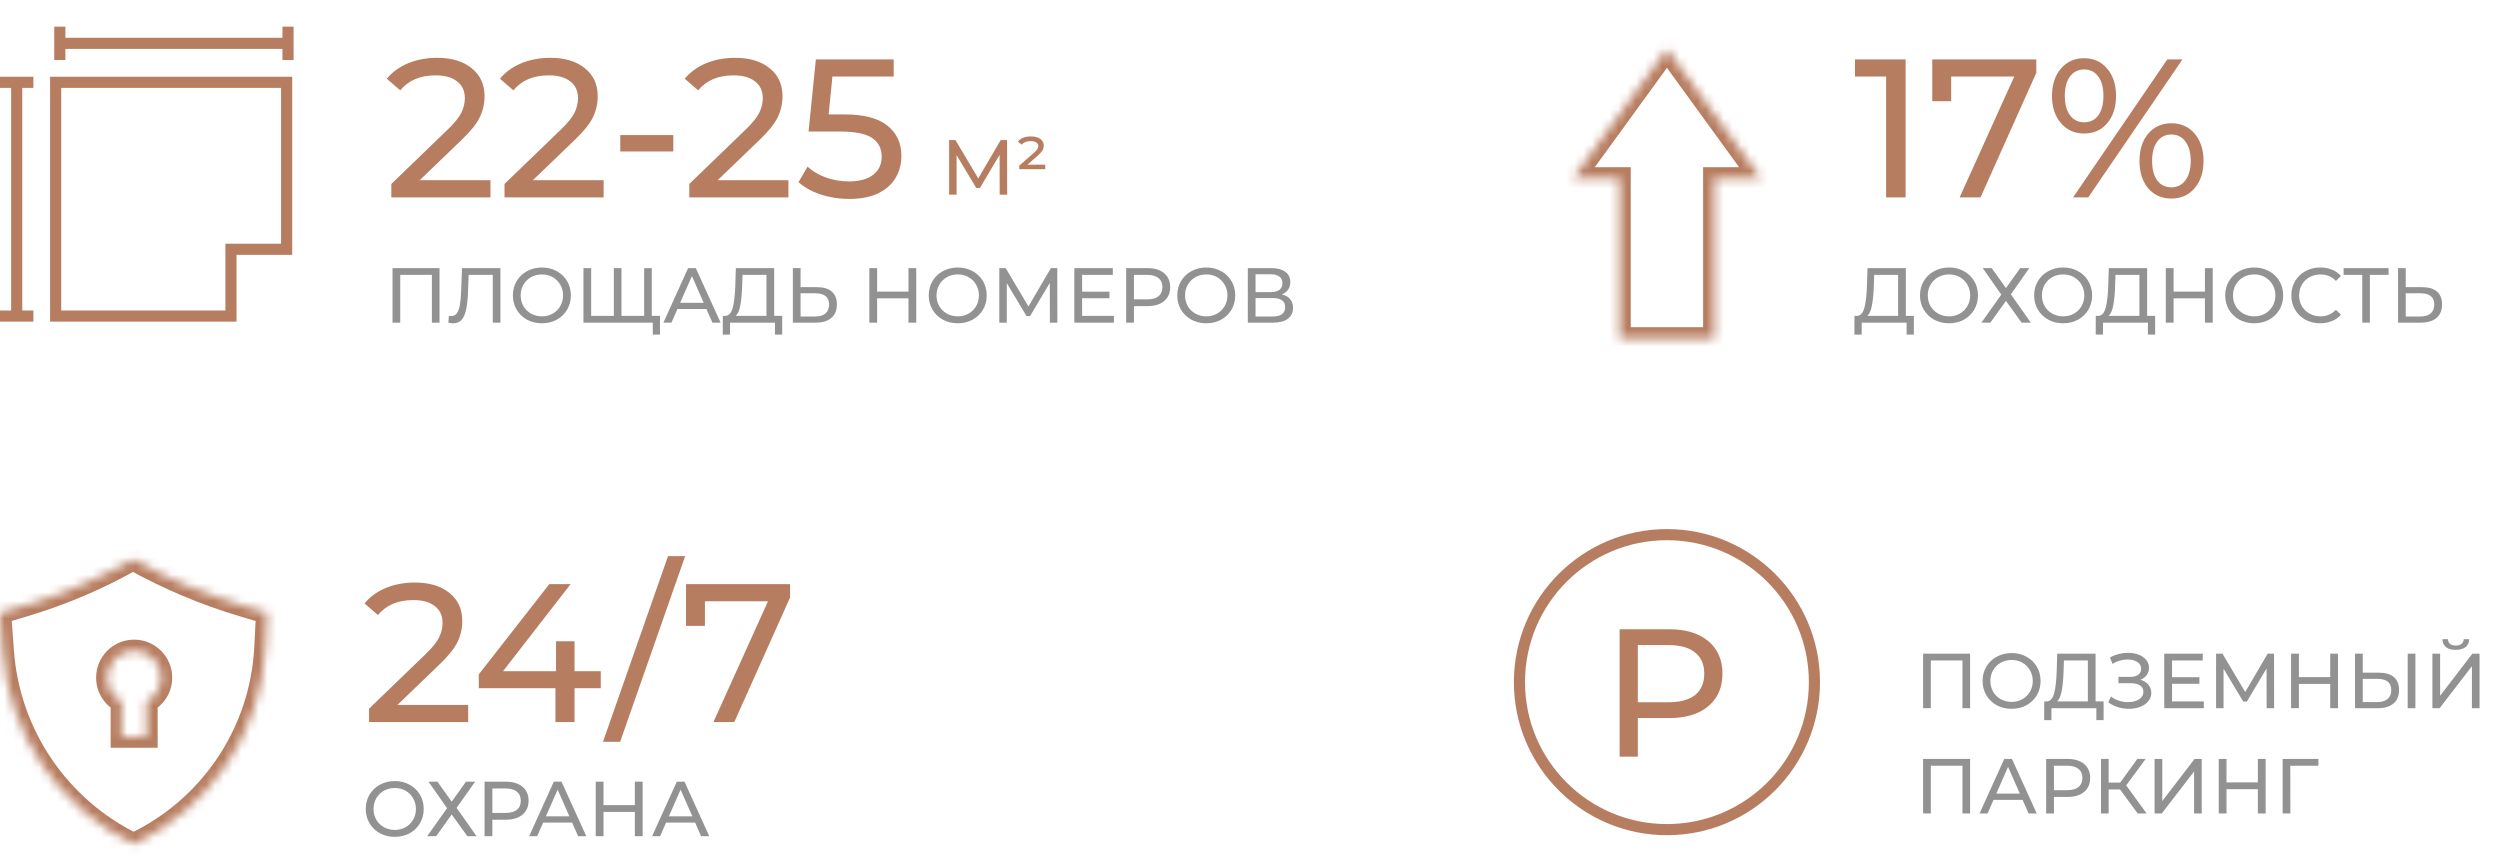 <?xml version="1.0" encoding="UTF-8"?> <svg xmlns="http://www.w3.org/2000/svg" width="285" height="98" viewBox="0 0 285 98" fill="none"><path d="M218.18 36.01V38.142H217.354V36.783H212.237L212.228 38.142H211.402L211.411 36.01H211.713C212.104 35.987 212.379 35.679 212.539 35.087C212.699 34.488 212.797 33.648 212.832 32.564L212.894 30.565H217.265V36.01H218.18ZM213.614 32.644C213.584 33.52 213.513 34.246 213.401 34.82C213.294 35.395 213.119 35.791 212.877 36.01H216.385V31.338H213.658L213.614 32.644ZM222.192 36.854C221.565 36.854 220.999 36.718 220.496 36.446C219.992 36.167 219.596 35.785 219.305 35.3C219.021 34.814 218.879 34.272 218.879 33.674C218.879 33.076 219.021 32.534 219.305 32.049C219.596 31.563 219.992 31.184 220.496 30.912C220.999 30.633 221.565 30.494 222.192 30.494C222.814 30.494 223.377 30.633 223.88 30.912C224.383 31.184 224.777 31.563 225.061 32.049C225.346 32.528 225.488 33.07 225.488 33.674C225.488 34.278 225.346 34.823 225.061 35.309C224.777 35.788 224.383 36.167 223.88 36.446C223.377 36.718 222.814 36.854 222.192 36.854ZM222.192 36.064C222.648 36.064 223.057 35.96 223.418 35.753C223.785 35.545 224.073 35.261 224.28 34.9C224.493 34.533 224.6 34.124 224.6 33.674C224.6 33.224 224.493 32.819 224.28 32.457C224.073 32.09 223.785 31.803 223.418 31.596C223.057 31.388 222.648 31.285 222.192 31.285C221.736 31.285 221.322 31.388 220.949 31.596C220.582 31.803 220.291 32.09 220.078 32.457C219.871 32.819 219.767 33.224 219.767 33.674C219.767 34.124 219.871 34.533 220.078 34.9C220.291 35.261 220.582 35.545 220.949 35.753C221.322 35.96 221.736 36.064 222.192 36.064ZM227.054 30.565L228.679 32.839L230.305 30.565H231.344L229.239 33.55L231.513 36.783H230.465L228.679 34.305L226.903 36.783H225.881L228.146 33.585L226.032 30.565H227.054ZM235.204 36.854C234.577 36.854 234.011 36.718 233.508 36.446C233.004 36.167 232.608 35.785 232.317 35.3C232.033 34.814 231.891 34.272 231.891 33.674C231.891 33.076 232.033 32.534 232.317 32.049C232.608 31.563 233.004 31.184 233.508 30.912C234.011 30.633 234.577 30.494 235.204 30.494C235.826 30.494 236.389 30.633 236.892 30.912C237.396 31.184 237.789 31.563 238.074 32.049C238.358 32.528 238.5 33.07 238.5 33.674C238.5 34.278 238.358 34.823 238.074 35.309C237.789 35.788 237.396 36.167 236.892 36.446C236.389 36.718 235.826 36.854 235.204 36.854ZM235.204 36.064C235.66 36.064 236.069 35.96 236.43 35.753C236.797 35.545 237.085 35.261 237.292 34.9C237.505 34.533 237.612 34.124 237.612 33.674C237.612 33.224 237.505 32.819 237.292 32.457C237.085 32.09 236.797 31.803 236.43 31.596C236.069 31.388 235.66 31.285 235.204 31.285C234.748 31.285 234.334 31.388 233.961 31.596C233.594 31.803 233.303 32.09 233.09 32.457C232.883 32.819 232.779 33.224 232.779 33.674C232.779 34.124 232.883 34.533 233.09 34.9C233.303 35.261 233.594 35.545 233.961 35.753C234.334 35.96 234.748 36.064 235.204 36.064ZM245.687 36.01V38.142H244.861V36.783H239.745L239.736 38.142H238.91L238.919 36.01H239.221C239.611 35.987 239.887 35.679 240.047 35.087C240.207 34.488 240.304 33.648 240.34 32.564L240.402 30.565H244.772V36.01H245.687ZM241.122 32.644C241.092 33.52 241.021 34.246 240.908 34.82C240.802 35.395 240.627 35.791 240.384 36.01H243.893V31.338H241.166L241.122 32.644ZM252.249 30.565V36.783H251.361V34.012H247.79V36.783H246.902V30.565H247.79V33.239H251.361V30.565H252.249ZM256.987 36.854C256.359 36.854 255.793 36.718 255.29 36.446C254.787 36.167 254.39 35.785 254.1 35.3C253.815 34.814 253.673 34.272 253.673 33.674C253.673 33.076 253.815 32.534 254.1 32.049C254.39 31.563 254.787 31.184 255.29 30.912C255.793 30.633 256.359 30.494 256.987 30.494C257.608 30.494 258.171 30.633 258.674 30.912C259.178 31.184 259.572 31.563 259.856 32.049C260.14 32.528 260.282 33.07 260.282 33.674C260.282 34.278 260.14 34.823 259.856 35.309C259.572 35.788 259.178 36.167 258.674 36.446C258.171 36.718 257.608 36.854 256.987 36.854ZM256.987 36.064C257.443 36.064 257.851 35.96 258.213 35.753C258.58 35.545 258.867 35.261 259.074 34.9C259.287 34.533 259.394 34.124 259.394 33.674C259.394 33.224 259.287 32.819 259.074 32.457C258.867 32.09 258.58 31.803 258.213 31.596C257.851 31.388 257.443 31.285 256.987 31.285C256.531 31.285 256.116 31.388 255.743 31.596C255.376 31.803 255.086 32.09 254.873 32.457C254.665 32.819 254.562 33.224 254.562 33.674C254.562 34.124 254.665 34.533 254.873 34.9C255.086 35.261 255.376 35.545 255.743 35.753C256.116 35.96 256.531 36.064 256.987 36.064ZM264.499 36.854C263.877 36.854 263.314 36.718 262.811 36.446C262.313 36.167 261.923 35.788 261.638 35.309C261.354 34.823 261.212 34.278 261.212 33.674C261.212 33.07 261.354 32.528 261.638 32.049C261.923 31.563 262.316 31.184 262.82 30.912C263.323 30.633 263.886 30.494 264.507 30.494C264.993 30.494 265.437 30.577 265.84 30.743C266.243 30.903 266.586 31.142 266.87 31.462L266.293 32.022C265.825 31.53 265.242 31.285 264.543 31.285C264.081 31.285 263.664 31.388 263.291 31.596C262.917 31.803 262.624 32.09 262.411 32.457C262.204 32.819 262.1 33.224 262.1 33.674C262.1 34.124 262.204 34.533 262.411 34.9C262.624 35.261 262.917 35.545 263.291 35.753C263.664 35.96 264.081 36.064 264.543 36.064C265.236 36.064 265.819 35.815 266.293 35.318L266.87 35.877C266.586 36.197 266.24 36.44 265.831 36.605C265.428 36.771 264.984 36.854 264.499 36.854ZM272.297 31.338H270.166V36.783H269.295V31.338H267.172V30.565H272.297V31.338ZM276.104 32.733C276.844 32.733 277.41 32.898 277.801 33.23C278.198 33.562 278.396 34.05 278.396 34.696C278.396 35.377 278.183 35.895 277.756 36.25C277.336 36.605 276.732 36.783 275.944 36.783H273.377V30.565H274.256V32.733H276.104ZM275.909 36.081C276.424 36.081 276.818 35.966 277.09 35.735C277.368 35.498 277.508 35.158 277.508 34.714C277.508 33.861 276.975 33.434 275.909 33.434H274.256V36.081H275.909Z" fill="#0F0F0F" fill-opacity="0.45"></path><path d="M217.241 6.773V22.5H215.016V8.727H211.466V6.773H217.241ZM232.139 6.773V8.301L225.781 22.5H223.399L229.623 8.727H222.433V11.536H220.276V6.773H232.139ZM237.589 15.22C236.496 15.22 235.612 14.824 234.938 14.03C234.264 13.236 233.927 12.202 233.927 10.929C233.927 9.656 234.264 8.623 234.938 7.829C235.612 7.035 236.496 6.638 237.589 6.638C238.683 6.638 239.559 7.035 240.218 7.829C240.892 8.608 241.229 9.641 241.229 10.929C241.229 12.217 240.892 13.258 240.218 14.052C239.559 14.831 238.683 15.22 237.589 15.22ZM247.071 6.773H248.801L238.061 22.5H236.331L247.071 6.773ZM237.589 13.94C238.278 13.94 238.818 13.678 239.207 13.153C239.596 12.614 239.791 11.873 239.791 10.929C239.791 9.986 239.596 9.252 239.207 8.727C238.818 8.188 238.278 7.919 237.589 7.919C236.915 7.919 236.376 8.188 235.972 8.727C235.582 9.267 235.388 10.001 235.388 10.929C235.388 11.858 235.582 12.592 235.972 13.131C236.376 13.67 236.915 13.94 237.589 13.94ZM247.542 22.635C246.449 22.635 245.565 22.245 244.891 21.466C244.232 20.673 243.903 19.632 243.903 18.343C243.903 17.055 244.232 16.022 244.891 15.243C245.565 14.449 246.449 14.052 247.542 14.052C248.636 14.052 249.52 14.449 250.194 15.243C250.868 16.037 251.205 17.07 251.205 18.343C251.205 19.617 250.868 20.65 250.194 21.444C249.52 22.238 248.636 22.635 247.542 22.635ZM247.542 21.354C248.216 21.354 248.748 21.084 249.138 20.545C249.542 20.006 249.744 19.272 249.744 18.343C249.744 17.415 249.542 16.681 249.138 16.142C248.748 15.602 248.216 15.333 247.542 15.333C246.853 15.333 246.314 15.602 245.925 16.142C245.535 16.666 245.341 17.4 245.341 18.343C245.341 19.287 245.535 20.029 245.925 20.568C246.314 21.092 246.853 21.354 247.542 21.354Z" fill="#B77D60"></path><mask id="path-3-inside-1_1163_385" fill="white"><path d="M200.747 20.327H195.424V38.569H184.638V20.327H179.316L190.032 5.575L200.747 20.327Z"></path></mask><path d="M200.747 20.327V21.596H203.237L201.773 19.581L200.747 20.327ZM195.424 20.327V19.058H194.155V20.327H195.424ZM195.424 38.569V39.838H196.693V38.569H195.424ZM184.638 38.569H183.369V39.838H184.638V38.569ZM184.638 20.327H185.907V19.058H184.638V20.327ZM179.316 20.327L178.289 19.581L176.826 21.596H179.316V20.327ZM190.032 5.575L191.058 4.829L190.032 3.416L189.005 4.829L190.032 5.575ZM200.747 20.327V19.058H195.424V20.327V21.596H200.747V20.327ZM195.424 20.327H194.155V38.569H195.424H196.693V20.327H195.424ZM195.424 38.569V37.3H184.638V38.569V39.838H195.424V38.569ZM184.638 38.569H185.907V20.327H184.638H183.369V38.569H184.638ZM184.638 20.327V19.058H179.316V20.327V21.596H184.638V20.327ZM179.316 20.327L180.343 21.073L191.058 6.321L190.032 5.575L189.005 4.829L178.289 19.581L179.316 20.327ZM190.032 5.575L189.005 6.321L199.72 21.073L200.747 20.327L201.773 19.581L191.058 4.829L190.032 5.575Z" fill="#B77D60" mask="url(#path-3-inside-1_1163_385)"></path><path d="M55.913 20.545V22.5H44.612V20.972L51.015 14.793C51.794 14.044 52.318 13.4 52.588 12.861C52.858 12.307 52.992 11.752 52.992 11.198C52.992 10.374 52.7 9.738 52.116 9.288C51.547 8.824 50.723 8.592 49.645 8.592C47.907 8.592 46.566 9.161 45.623 10.3L44.095 8.974C44.709 8.225 45.51 7.641 46.499 7.221C47.503 6.802 48.618 6.592 49.847 6.592C51.495 6.592 52.805 6.989 53.779 7.783C54.752 8.562 55.239 9.625 55.239 10.974C55.239 11.812 55.059 12.606 54.7 13.355C54.34 14.104 53.659 14.958 52.655 15.917L47.847 20.545H55.913ZM68.815 20.545V22.5H57.514V20.972L63.917 14.793C64.696 14.044 65.22 13.4 65.49 12.861C65.76 12.307 65.894 11.752 65.894 11.198C65.894 10.374 65.602 9.738 65.018 9.288C64.449 8.824 63.625 8.592 62.547 8.592C60.809 8.592 59.468 9.161 58.525 10.3L56.997 8.974C57.611 8.225 58.412 7.641 59.401 7.221C60.404 6.802 61.52 6.592 62.749 6.592C64.396 6.592 65.707 6.989 66.681 7.783C67.654 8.562 68.141 9.625 68.141 10.974C68.141 11.812 67.961 12.606 67.602 13.355C67.242 14.104 66.561 14.958 65.557 15.917L60.749 20.545H68.815ZM70.711 15.4H76.755V17.265H70.711V15.4ZM89.879 20.545V22.5H78.578V20.972L84.981 14.793C85.76 14.044 86.284 13.4 86.554 12.861C86.824 12.307 86.959 11.752 86.959 11.198C86.959 10.374 86.666 9.738 86.082 9.288C85.513 8.824 84.689 8.592 83.611 8.592C81.873 8.592 80.533 9.161 79.589 10.3L78.061 8.974C78.675 8.225 79.477 7.641 80.465 7.221C81.469 6.802 82.585 6.592 83.813 6.592C85.461 6.592 86.771 6.989 87.745 7.783C88.719 8.562 89.206 9.625 89.206 10.974C89.206 11.812 89.026 12.606 88.666 13.355C88.307 14.104 87.625 14.958 86.622 15.917L81.813 20.545H89.879ZM96.221 13.041C98.467 13.041 100.115 13.468 101.164 14.321C102.227 15.16 102.759 16.314 102.759 17.782C102.759 18.71 102.534 19.549 102.085 20.298C101.65 21.032 100.984 21.616 100.085 22.051C99.201 22.47 98.108 22.68 96.805 22.68C95.696 22.68 94.625 22.515 93.592 22.185C92.558 21.841 91.704 21.369 91.03 20.77L92.064 18.995C92.603 19.504 93.292 19.916 94.131 20.231C94.97 20.53 95.854 20.68 96.782 20.68C97.966 20.68 98.879 20.433 99.523 19.939C100.183 19.429 100.512 18.74 100.512 17.872C100.512 16.928 100.153 16.216 99.434 15.737C98.715 15.243 97.486 14.995 95.749 14.995H92.176L93.008 6.772H101.883V8.727H94.895L94.468 13.041H96.221Z" fill="#B77D60"></path><path d="M113.963 22.189L113.954 17.659L111.707 21.434H111.298L109.051 17.686V22.189H108.198V15.971H108.927L111.52 20.342L114.079 15.971H114.807L114.816 22.189H113.963ZM119.159 18.77V19.285H116.192V18.885L117.835 17.446C118.043 17.262 118.182 17.114 118.253 17.002C118.33 16.883 118.368 16.765 118.368 16.646C118.368 16.481 118.294 16.347 118.146 16.247C117.998 16.14 117.776 16.087 117.48 16.087C117.261 16.087 117.065 16.122 116.894 16.194C116.722 16.259 116.58 16.356 116.467 16.487L116.032 16.149C116.346 15.752 116.843 15.554 117.524 15.554C117.992 15.554 118.353 15.652 118.608 15.847C118.863 16.043 118.99 16.294 118.99 16.602C118.99 16.792 118.943 16.969 118.848 17.135C118.753 17.301 118.573 17.502 118.306 17.739L117.133 18.77H119.159Z" fill="#B77D60"></path><path d="M50.105 30.565V36.783H49.234V31.338H45.628V36.783H44.748V30.565H50.105ZM57.047 30.565V36.783H56.176V31.338H53.423L53.361 33.159C53.331 34.018 53.26 34.714 53.147 35.246C53.041 35.779 52.869 36.182 52.632 36.455C52.395 36.721 52.075 36.854 51.673 36.854C51.489 36.854 51.303 36.831 51.113 36.783L51.175 35.993C51.27 36.016 51.365 36.028 51.46 36.028C51.714 36.028 51.919 35.928 52.072 35.726C52.227 35.519 52.342 35.211 52.419 34.802C52.496 34.394 52.546 33.855 52.57 33.186L52.668 30.565H57.047ZM61.782 36.854C61.154 36.854 60.589 36.718 60.085 36.446C59.582 36.167 59.185 35.785 58.895 35.3C58.611 34.814 58.469 34.272 58.469 33.674C58.469 33.076 58.611 32.534 58.895 32.049C59.185 31.563 59.582 31.184 60.085 30.912C60.589 30.633 61.154 30.494 61.782 30.494C62.404 30.494 62.966 30.633 63.47 30.912C63.973 31.184 64.367 31.563 64.651 32.049C64.935 32.528 65.078 33.07 65.078 33.674C65.078 34.278 64.935 34.823 64.651 35.309C64.367 35.788 63.973 36.167 63.47 36.446C62.966 36.718 62.404 36.854 61.782 36.854ZM61.782 36.064C62.238 36.064 62.647 35.96 63.008 35.753C63.375 35.545 63.662 35.261 63.869 34.9C64.083 34.533 64.189 34.124 64.189 33.674C64.189 33.224 64.083 32.819 63.869 32.457C63.662 32.09 63.375 31.803 63.008 31.596C62.647 31.388 62.238 31.285 61.782 31.285C61.326 31.285 60.911 31.388 60.538 31.596C60.171 31.803 59.881 32.09 59.668 32.457C59.461 32.819 59.357 33.224 59.357 33.674C59.357 34.124 59.461 34.533 59.668 34.9C59.881 35.261 60.171 35.545 60.538 35.753C60.911 35.96 61.326 36.064 61.782 36.064ZM74.304 30.565V36.783H66.513V30.565H67.393V36.01H69.978V30.565H70.848V36.01H73.433V30.565H74.304ZM75.237 36.01V38.142H74.419V36.783H73.415V36.01H75.237ZM80.531 35.229H77.227L76.543 36.783H75.628L78.444 30.565H79.323L82.148 36.783H81.215L80.531 35.229ZM80.22 34.518L78.879 31.471L77.538 34.518H80.22ZM89.172 36.01V38.142H88.346V36.783H83.229L83.22 38.142H82.394L82.403 36.01H82.705C83.096 35.987 83.371 35.679 83.531 35.087C83.691 34.488 83.789 33.648 83.824 32.564L83.887 30.565H88.257V36.01H89.172ZM84.606 32.644C84.576 33.52 84.505 34.246 84.393 34.82C84.286 35.395 84.112 35.791 83.869 36.01H87.378V31.338H84.65L84.606 32.644ZM93.113 32.733C93.854 32.733 94.419 32.898 94.81 33.23C95.207 33.562 95.405 34.05 95.405 34.696C95.405 35.377 95.192 35.895 94.766 36.25C94.345 36.605 93.741 36.783 92.954 36.783H90.386V30.565H91.266V32.733H93.113ZM92.918 36.081C93.433 36.081 93.827 35.966 94.099 35.735C94.378 35.498 94.517 35.158 94.517 34.714C94.517 33.861 93.984 33.434 92.918 33.434H91.266V36.081H92.918ZM104.452 30.565V36.783H103.564V34.012H99.993V36.783H99.104V30.565H99.993V33.239H103.564V30.565H104.452ZM109.189 36.854C108.562 36.854 107.996 36.718 107.493 36.446C106.989 36.167 106.593 35.785 106.302 35.3C106.018 34.814 105.876 34.272 105.876 33.674C105.876 33.076 106.018 32.534 106.302 32.049C106.593 31.563 106.989 31.184 107.493 30.912C107.996 30.633 108.562 30.494 109.189 30.494C109.811 30.494 110.374 30.633 110.877 30.912C111.38 31.184 111.774 31.563 112.059 32.049C112.343 32.528 112.485 33.07 112.485 33.674C112.485 34.278 112.343 34.823 112.059 35.309C111.774 35.788 111.38 36.167 110.877 36.446C110.374 36.718 109.811 36.854 109.189 36.854ZM109.189 36.064C109.645 36.064 110.054 35.96 110.415 35.753C110.782 35.545 111.07 35.261 111.277 34.9C111.49 34.533 111.597 34.124 111.597 33.674C111.597 33.224 111.49 32.819 111.277 32.457C111.07 32.09 110.782 31.803 110.415 31.596C110.054 31.388 109.645 31.285 109.189 31.285C108.733 31.285 108.319 31.388 107.946 31.596C107.579 31.803 107.288 32.09 107.075 32.457C106.868 32.819 106.764 33.224 106.764 33.674C106.764 34.124 106.868 34.533 107.075 34.9C107.288 35.261 107.579 35.545 107.946 35.753C108.319 35.96 108.733 36.064 109.189 36.064ZM119.686 36.783L119.677 32.253L117.43 36.028H117.021L114.774 32.28V36.783H113.921V30.565H114.649L117.243 34.936L119.801 30.565H120.53L120.539 36.783H119.686ZM126.987 36.01V36.783H122.474V30.565H126.862V31.338H123.362V33.248H126.48V34.003H123.362V36.01H126.987ZM130.807 30.565C131.612 30.565 132.246 30.758 132.708 31.142C133.17 31.527 133.401 32.057 133.401 32.733C133.401 33.408 133.17 33.938 132.708 34.323C132.246 34.708 131.612 34.9 130.807 34.9H129.27V36.783H128.382V30.565H130.807ZM130.78 34.127C131.343 34.127 131.772 34.009 132.068 33.772C132.364 33.529 132.512 33.183 132.512 32.733C132.512 32.282 132.364 31.939 132.068 31.702C131.772 31.459 131.343 31.338 130.78 31.338H129.27V34.127H130.78ZM137.521 36.854C136.893 36.854 136.328 36.718 135.824 36.446C135.321 36.167 134.924 35.785 134.634 35.3C134.35 34.814 134.208 34.272 134.208 33.674C134.208 33.076 134.35 32.534 134.634 32.049C134.924 31.563 135.321 31.184 135.824 30.912C136.328 30.633 136.893 30.494 137.521 30.494C138.143 30.494 138.705 30.633 139.209 30.912C139.712 31.184 140.106 31.563 140.39 32.049C140.674 32.528 140.817 33.07 140.817 33.674C140.817 34.278 140.674 34.823 140.39 35.309C140.106 35.788 139.712 36.167 139.209 36.446C138.705 36.718 138.143 36.854 137.521 36.854ZM137.521 36.064C137.977 36.064 138.386 35.96 138.747 35.753C139.114 35.545 139.401 35.261 139.609 34.9C139.822 34.533 139.928 34.124 139.928 33.674C139.928 33.224 139.822 32.819 139.609 32.457C139.401 32.09 139.114 31.803 138.747 31.596C138.386 31.388 137.977 31.285 137.521 31.285C137.065 31.285 136.651 31.388 136.277 31.596C135.91 31.803 135.62 32.09 135.407 32.457C135.2 32.819 135.096 33.224 135.096 33.674C135.096 34.124 135.2 34.533 135.407 34.9C135.62 35.261 135.91 35.545 136.277 35.753C136.651 35.96 137.065 36.064 137.521 36.064ZM146.126 33.559C146.546 33.659 146.863 33.84 147.076 34.101C147.295 34.355 147.405 34.684 147.405 35.087C147.405 35.626 147.206 36.043 146.81 36.339C146.419 36.635 145.847 36.783 145.095 36.783H142.253V30.565H144.926C145.607 30.565 146.137 30.704 146.516 30.983C146.901 31.255 147.094 31.649 147.094 32.164C147.094 32.502 147.008 32.789 146.836 33.026C146.67 33.263 146.434 33.44 146.126 33.559ZM143.132 33.301H144.864C145.296 33.301 145.625 33.215 145.85 33.044C146.081 32.872 146.197 32.62 146.197 32.288C146.197 31.957 146.081 31.705 145.85 31.533C145.619 31.356 145.291 31.267 144.864 31.267H143.132V33.301ZM145.077 36.081C146.031 36.081 146.508 35.726 146.508 35.016C146.508 34.66 146.386 34.4 146.143 34.234C145.906 34.062 145.551 33.976 145.077 33.976H143.132V36.081H145.077Z" fill="#0F0F0F" fill-opacity="0.45"></path><path d="M32.677 9.384H6.345V36.033H26.332V28.419H32.677V9.384Z" stroke="#B77D60" stroke-width="1.269"></path><path d="M6.821 6.845V3.038" stroke="#B77D60" stroke-width="1.269"></path><path d="M32.835 6.845V3.038" stroke="#B77D60" stroke-width="1.269"></path><path d="M6.979 4.941H32.994" stroke="#B77D60" stroke-width="1.269"></path><path d="M3.807 36.033L0 36.033" stroke="#B77D60" stroke-width="1.269"></path><path d="M3.807 9.384L0 9.384" stroke="#B77D60" stroke-width="1.269"></path><path d="M1.904 36.033L1.904 9.384" stroke="#B77D60" stroke-width="1.269"></path><path d="M45.008 95.401C44.38 95.401 43.815 95.265 43.311 94.993C42.808 94.714 42.411 94.332 42.121 93.847C41.837 93.361 41.695 92.819 41.695 92.221C41.695 91.623 41.837 91.081 42.121 90.596C42.411 90.11 42.808 89.731 43.311 89.459C43.815 89.18 44.38 89.041 45.008 89.041C45.63 89.041 46.193 89.18 46.696 89.459C47.199 89.731 47.593 90.11 47.877 90.596C48.161 91.075 48.304 91.617 48.304 92.221C48.304 92.825 48.161 93.37 47.877 93.856C47.593 94.335 47.199 94.714 46.696 94.993C46.193 95.265 45.63 95.401 45.008 95.401ZM45.008 94.611C45.464 94.611 45.873 94.507 46.234 94.3C46.601 94.092 46.888 93.808 47.096 93.447C47.309 93.08 47.415 92.671 47.415 92.221C47.415 91.771 47.309 91.365 47.096 91.004C46.888 90.637 46.601 90.35 46.234 90.142C45.873 89.935 45.464 89.832 45.008 89.832C44.552 89.832 44.138 89.935 43.764 90.142C43.397 90.35 43.107 90.637 42.894 91.004C42.687 91.365 42.583 91.771 42.583 92.221C42.583 92.671 42.687 93.08 42.894 93.447C43.107 93.808 43.397 94.092 43.764 94.3C44.138 94.507 44.552 94.611 45.008 94.611ZM49.869 89.112L51.495 91.386L53.12 89.112H54.16L52.055 92.097L54.329 95.33H53.28L51.495 92.852L49.718 95.33H48.697L50.962 92.132L48.848 89.112H49.869ZM57.664 89.112C58.47 89.112 59.103 89.305 59.565 89.689C60.027 90.074 60.258 90.604 60.258 91.279C60.258 91.955 60.027 92.485 59.565 92.87C59.103 93.254 58.47 93.447 57.664 93.447H56.128V95.33H55.239V89.112H57.664ZM57.638 92.674C58.2 92.674 58.63 92.556 58.926 92.319C59.222 92.076 59.37 91.73 59.37 91.279C59.37 90.829 59.222 90.486 58.926 90.249C58.63 90.006 58.2 89.885 57.638 89.885H56.128V92.674H57.638ZM65.223 93.776H61.919L61.235 95.33H60.32L63.136 89.112H64.015L66.84 95.33H65.907L65.223 93.776ZM64.912 93.065L63.571 90.018L62.23 93.065H64.912ZM73.261 89.112V95.33H72.372V92.559H68.802V95.33H67.913V89.112H68.802V91.786H72.372V89.112H73.261ZM79.242 93.776H75.937L75.253 95.33H74.338L77.154 89.112H78.034L80.858 95.33H79.926L79.242 93.776ZM78.931 93.065L77.59 90.018L76.248 93.065H78.931Z" fill="#0F0F0F" fill-opacity="0.45"></path><path d="M53.374 80.361V82.315H42.073V80.788L48.476 74.609C49.255 73.86 49.779 73.216 50.049 72.677C50.319 72.123 50.453 71.569 50.453 71.014C50.453 70.191 50.161 69.554 49.577 69.105C49.008 68.64 48.184 68.408 47.106 68.408C45.368 68.408 44.028 68.977 43.084 70.116L41.556 68.79C42.17 68.041 42.972 67.457 43.96 67.037C44.964 66.618 46.08 66.409 47.308 66.409C48.956 66.409 50.266 66.805 51.24 67.599C52.213 68.378 52.7 69.442 52.7 70.79C52.7 71.628 52.52 72.422 52.161 73.171C51.801 73.92 51.12 74.774 50.116 75.733L45.308 80.361H53.374ZM68.487 78.451H65.499V82.315H63.32V78.451H54.58V76.878L62.623 66.588H65.05L57.343 76.519H63.387V73.104H65.499V76.519H68.487V78.451ZM76.155 63.398H78.11L70.695 84.562H68.741L76.155 63.398ZM90.069 66.588V68.116L83.71 82.315H81.329L87.552 68.543H80.363V71.351H78.206V66.588H90.069Z" fill="#B77D60"></path><mask id="path-17-inside-2_1163_385" fill="white"><path d="M15.153 63.756C19.153 65.981 23.384 67.761 27.771 69.064L30.456 69.86L30.254 73.834C29.763 83.502 23.986 92.113 15.227 96.235C6.692 92.091 1.011 83.712 0.32 74.249L0 69.86L2.751 69.04C7.071 67.753 11.232 65.981 15.153 63.756ZM15.293 74.186C13.598 74.186 12.225 75.559 12.225 77.254C12.225 78.44 12.898 79.467 13.883 79.978V83.973H16.703V79.978C17.688 79.467 18.362 78.44 18.362 77.254C18.362 75.559 16.988 74.186 15.293 74.186Z"></path></mask><path d="M15.153 63.756L15.77 62.647L15.147 62.3L14.527 62.652L15.153 63.756ZM27.771 69.064L27.41 70.28L27.41 70.28L27.771 69.064ZM30.456 69.86L31.723 69.925L31.774 68.928L30.817 68.644L30.456 69.86ZM30.254 73.834L28.987 73.769L28.986 73.77L30.254 73.834ZM15.227 96.235L14.673 97.377L15.219 97.642L15.768 97.383L15.227 96.235ZM0.32 74.249L-0.945 74.341L-0.945 74.341L0.32 74.249ZM0 69.86L-0.363 68.644L-1.34 68.936L-1.266 69.953L0 69.86ZM2.751 69.04L2.389 67.824L2.388 67.824L2.751 69.04ZM15.293 74.186L15.293 72.917H15.293L15.293 74.186ZM12.225 77.254L10.956 77.254V77.254H12.225ZM13.883 79.978H15.152V79.206L14.467 78.851L13.883 79.978ZM13.883 83.973H12.614V85.242H13.883V83.973ZM16.703 83.973V85.242H17.972V83.973H16.703ZM16.703 79.978L16.119 78.851L15.434 79.206V79.978H16.703ZM18.362 77.254H19.631V77.254L18.362 77.254ZM15.153 63.756L14.536 64.865C18.617 67.135 22.934 68.951 27.41 70.28L27.771 69.064L28.133 67.847C23.834 66.571 19.689 64.827 15.77 62.647L15.153 63.756ZM27.771 69.064L27.41 70.28L30.095 71.077L30.456 69.86L30.817 68.644L28.133 67.847L27.771 69.064ZM30.456 69.86L29.189 69.796L28.987 73.769L30.254 73.834L31.521 73.898L31.723 69.925L30.456 69.86ZM30.254 73.834L28.986 73.77C28.519 82.97 23.022 91.165 14.687 95.087L15.227 96.235L15.768 97.383C24.951 93.062 31.006 84.034 31.521 73.898L30.254 73.834ZM15.227 96.235L15.782 95.094C7.654 91.147 2.244 83.168 1.586 74.157L0.32 74.249L-0.945 74.341C-0.221 84.256 5.731 93.034 14.673 97.377L15.227 96.235ZM0.32 74.249L1.586 74.157L1.266 69.768L0 69.86L-1.266 69.953L-0.945 74.341L0.32 74.249ZM0 69.86L0.363 71.076L3.114 70.256L2.751 69.04L2.388 67.824L-0.363 68.644L0 69.86ZM2.751 69.04L3.113 70.256C7.526 68.942 11.775 67.132 15.78 64.859L15.153 63.756L14.527 62.652C10.69 64.83 6.617 66.564 2.389 67.824L2.751 69.04ZM15.293 74.186L15.293 72.917C12.897 72.917 10.956 74.859 10.956 77.254L12.225 77.254L13.494 77.254C13.494 76.26 14.299 75.455 15.293 75.454L15.293 74.186ZM12.225 77.254H10.956C10.956 78.934 11.911 80.384 13.298 81.104L13.883 79.978L14.467 78.851C13.885 78.549 13.494 77.946 13.494 77.254H12.225ZM13.883 79.978H12.614V83.973H13.883H15.152V79.978H13.883ZM13.883 83.973V85.242H16.703V83.973V82.704H13.883V83.973ZM16.703 83.973H17.972V79.978H16.703H15.434V83.973H16.703ZM16.703 79.978L17.288 81.104C18.674 80.385 19.631 78.934 19.631 77.254H18.362H17.093C17.093 77.945 16.701 78.549 16.119 78.851L16.703 79.978ZM18.362 77.254L19.631 77.254C19.631 74.858 17.688 72.917 15.293 72.917L15.293 74.186L15.293 75.454C16.287 75.455 17.093 76.261 17.093 77.254L18.362 77.254Z" fill="#B77D60" mask="url(#path-17-inside-2_1163_385)"></path><path d="M224.591 74.518V80.736H223.72V75.291H220.114V80.736H219.234V74.518H224.591ZM229.328 80.807C228.7 80.807 228.135 80.671 227.631 80.399C227.128 80.12 226.731 79.739 226.441 79.253C226.157 78.767 226.015 78.225 226.015 77.627C226.015 77.029 226.157 76.487 226.441 76.002C226.731 75.516 227.128 75.137 227.631 74.865C228.135 74.586 228.7 74.447 229.328 74.447C229.95 74.447 230.512 74.586 231.016 74.865C231.519 75.137 231.913 75.516 232.197 76.002C232.481 76.481 232.624 77.023 232.624 77.627C232.624 78.231 232.481 78.776 232.197 79.262C231.913 79.741 231.519 80.12 231.016 80.399C230.512 80.671 229.95 80.807 229.328 80.807ZM229.328 80.017C229.784 80.017 230.193 79.913 230.554 79.706C230.921 79.499 231.208 79.214 231.415 78.853C231.629 78.486 231.735 78.077 231.735 77.627C231.735 77.177 231.629 76.772 231.415 76.41C231.208 76.043 230.921 75.756 230.554 75.549C230.193 75.341 229.784 75.238 229.328 75.238C228.872 75.238 228.457 75.341 228.084 75.549C227.717 75.756 227.427 76.043 227.214 76.41C227.007 76.772 226.903 77.177 226.903 77.627C226.903 78.077 227.007 78.486 227.214 78.853C227.427 79.214 227.717 79.499 228.084 79.706C228.457 79.913 228.872 80.017 229.328 80.017ZM239.811 79.963V82.095H238.985V80.736H233.868L233.859 82.095H233.033L233.042 79.963H233.344C233.735 79.94 234.01 79.632 234.17 79.04C234.33 78.442 234.428 77.601 234.463 76.517L234.526 74.518H238.896V79.963H239.811ZM235.245 76.597C235.215 77.473 235.144 78.199 235.032 78.773C234.925 79.348 234.751 79.744 234.508 79.963H238.017V75.291H235.289L235.245 76.597ZM244.001 77.494C244.392 77.601 244.697 77.787 244.916 78.054C245.135 78.314 245.245 78.628 245.245 78.995C245.245 79.362 245.126 79.685 244.889 79.963C244.658 80.236 244.348 80.446 243.957 80.594C243.572 80.736 243.151 80.807 242.695 80.807C242.281 80.807 241.869 80.745 241.461 80.621C241.052 80.496 240.679 80.31 240.341 80.061L240.652 79.404C240.925 79.617 241.23 79.777 241.567 79.884C241.905 79.99 242.245 80.043 242.589 80.043C243.086 80.043 243.504 79.94 243.841 79.733C244.179 79.519 244.348 79.229 244.348 78.862C244.348 78.548 244.22 78.308 243.966 78.142C243.711 77.971 243.353 77.885 242.891 77.885H241.505V77.165H242.829C243.225 77.165 243.533 77.085 243.752 76.925C243.977 76.76 244.09 76.532 244.09 76.242C244.09 75.916 243.945 75.658 243.655 75.469C243.364 75.279 242.997 75.184 242.553 75.184C242.263 75.184 241.967 75.226 241.665 75.309C241.369 75.392 241.087 75.516 240.821 75.682L240.537 74.954C240.851 74.776 241.182 74.643 241.532 74.554C241.881 74.465 242.23 74.421 242.58 74.421C243.018 74.421 243.421 74.489 243.788 74.625C244.155 74.761 244.445 74.96 244.658 75.22C244.878 75.481 244.987 75.786 244.987 76.135C244.987 76.449 244.898 76.724 244.721 76.961C244.549 77.198 244.309 77.376 244.001 77.494ZM251.237 79.963V80.736H246.725V74.518H251.113V75.291H247.613V77.201H250.731V77.956H247.613V79.963H251.237ZM258.397 80.736L258.388 76.206L256.141 79.981H255.732L253.485 76.233V80.736H252.632V74.518H253.361L255.954 78.889L258.513 74.518H259.241L259.25 80.736H258.397ZM266.533 74.518V80.736H265.645V77.965H262.074V80.736H261.185V74.518H262.074V77.192H265.645V74.518H266.533ZM271.199 76.686C271.939 76.686 272.505 76.852 272.896 77.183C273.293 77.515 273.491 78.003 273.491 78.649C273.491 79.33 273.278 79.848 272.851 80.203C272.431 80.559 271.827 80.736 271.039 80.736H268.472V74.518H269.352V76.686H271.199ZM271.004 80.035C271.519 80.035 271.913 79.919 272.185 79.688C272.464 79.451 272.603 79.111 272.603 78.667C272.603 77.814 272.07 77.388 271.004 77.388H269.352V80.035H271.004ZM274.477 74.518H275.356V80.736H274.477V74.518ZM277.294 74.518H278.174V79.315L281.851 74.518H282.669V80.736H281.798V75.948L278.112 80.736H277.294V74.518ZM279.968 74.083C279.483 74.083 279.107 73.979 278.84 73.772C278.579 73.559 278.446 73.257 278.44 72.866H279.071C279.077 73.097 279.157 73.278 279.311 73.408C279.471 73.532 279.69 73.594 279.968 73.594C280.235 73.594 280.448 73.532 280.608 73.408C280.774 73.278 280.859 73.097 280.865 72.866H281.487C281.481 73.251 281.345 73.55 281.079 73.763C280.818 73.976 280.448 74.083 279.968 74.083ZM224.591 86.518V92.736H223.72V87.291H220.114V92.736H219.234V86.518H224.591ZM230.572 91.182H227.267L226.583 92.736H225.668L228.484 86.518H229.363L232.188 92.736H231.256L230.572 91.182ZM230.261 90.471L228.919 87.424L227.578 90.471H230.261ZM235.686 86.518C236.492 86.518 237.125 86.711 237.587 87.096C238.049 87.481 238.28 88.011 238.28 88.686C238.28 89.361 238.049 89.891 237.587 90.276C237.125 90.661 236.492 90.853 235.686 90.853H234.15V92.736H233.261V86.518H235.686ZM235.66 90.08C236.222 90.08 236.652 89.962 236.948 89.725C237.244 89.482 237.392 89.136 237.392 88.686C237.392 88.236 237.244 87.892 236.948 87.655C236.652 87.412 236.222 87.291 235.66 87.291H234.15V90.08H235.66ZM241.683 90H240.386V92.736H239.516V86.518H240.386V89.219H241.701L243.655 86.518H244.606L242.385 89.53L244.712 92.736H243.7L241.683 90ZM245.623 86.518H246.502V91.315L250.18 86.518H250.997V92.736H250.127V87.948L246.44 92.736H245.623V86.518ZM258.283 86.518V92.736H257.395V89.965H253.824V92.736H252.936V86.518H253.824V89.192H257.395V86.518H258.283ZM264.291 87.291H261.093L261.102 92.736H260.223V86.518H264.3L264.291 87.291Z" fill="#0F0F0F" fill-opacity="0.45"></path><circle cx="190.031" cy="77.764" r="16.814" stroke="#B77D60" stroke-width="1.269"></circle><path d="M190.302 71.736C192.183 71.736 193.663 72.186 194.742 73.085C195.821 73.984 196.36 75.222 196.36 76.799C196.36 78.375 195.821 79.613 194.742 80.512C193.663 81.411 192.183 81.861 190.302 81.861H186.713V86.259H184.638V71.736H190.302ZM190.24 80.056C191.554 80.056 192.556 79.779 193.248 79.226C193.94 78.659 194.285 77.85 194.285 76.799C194.285 75.747 193.94 74.945 193.248 74.392C192.556 73.825 191.554 73.541 190.24 73.541H186.713V80.056H190.24Z" fill="#B77D60"></path></svg> 